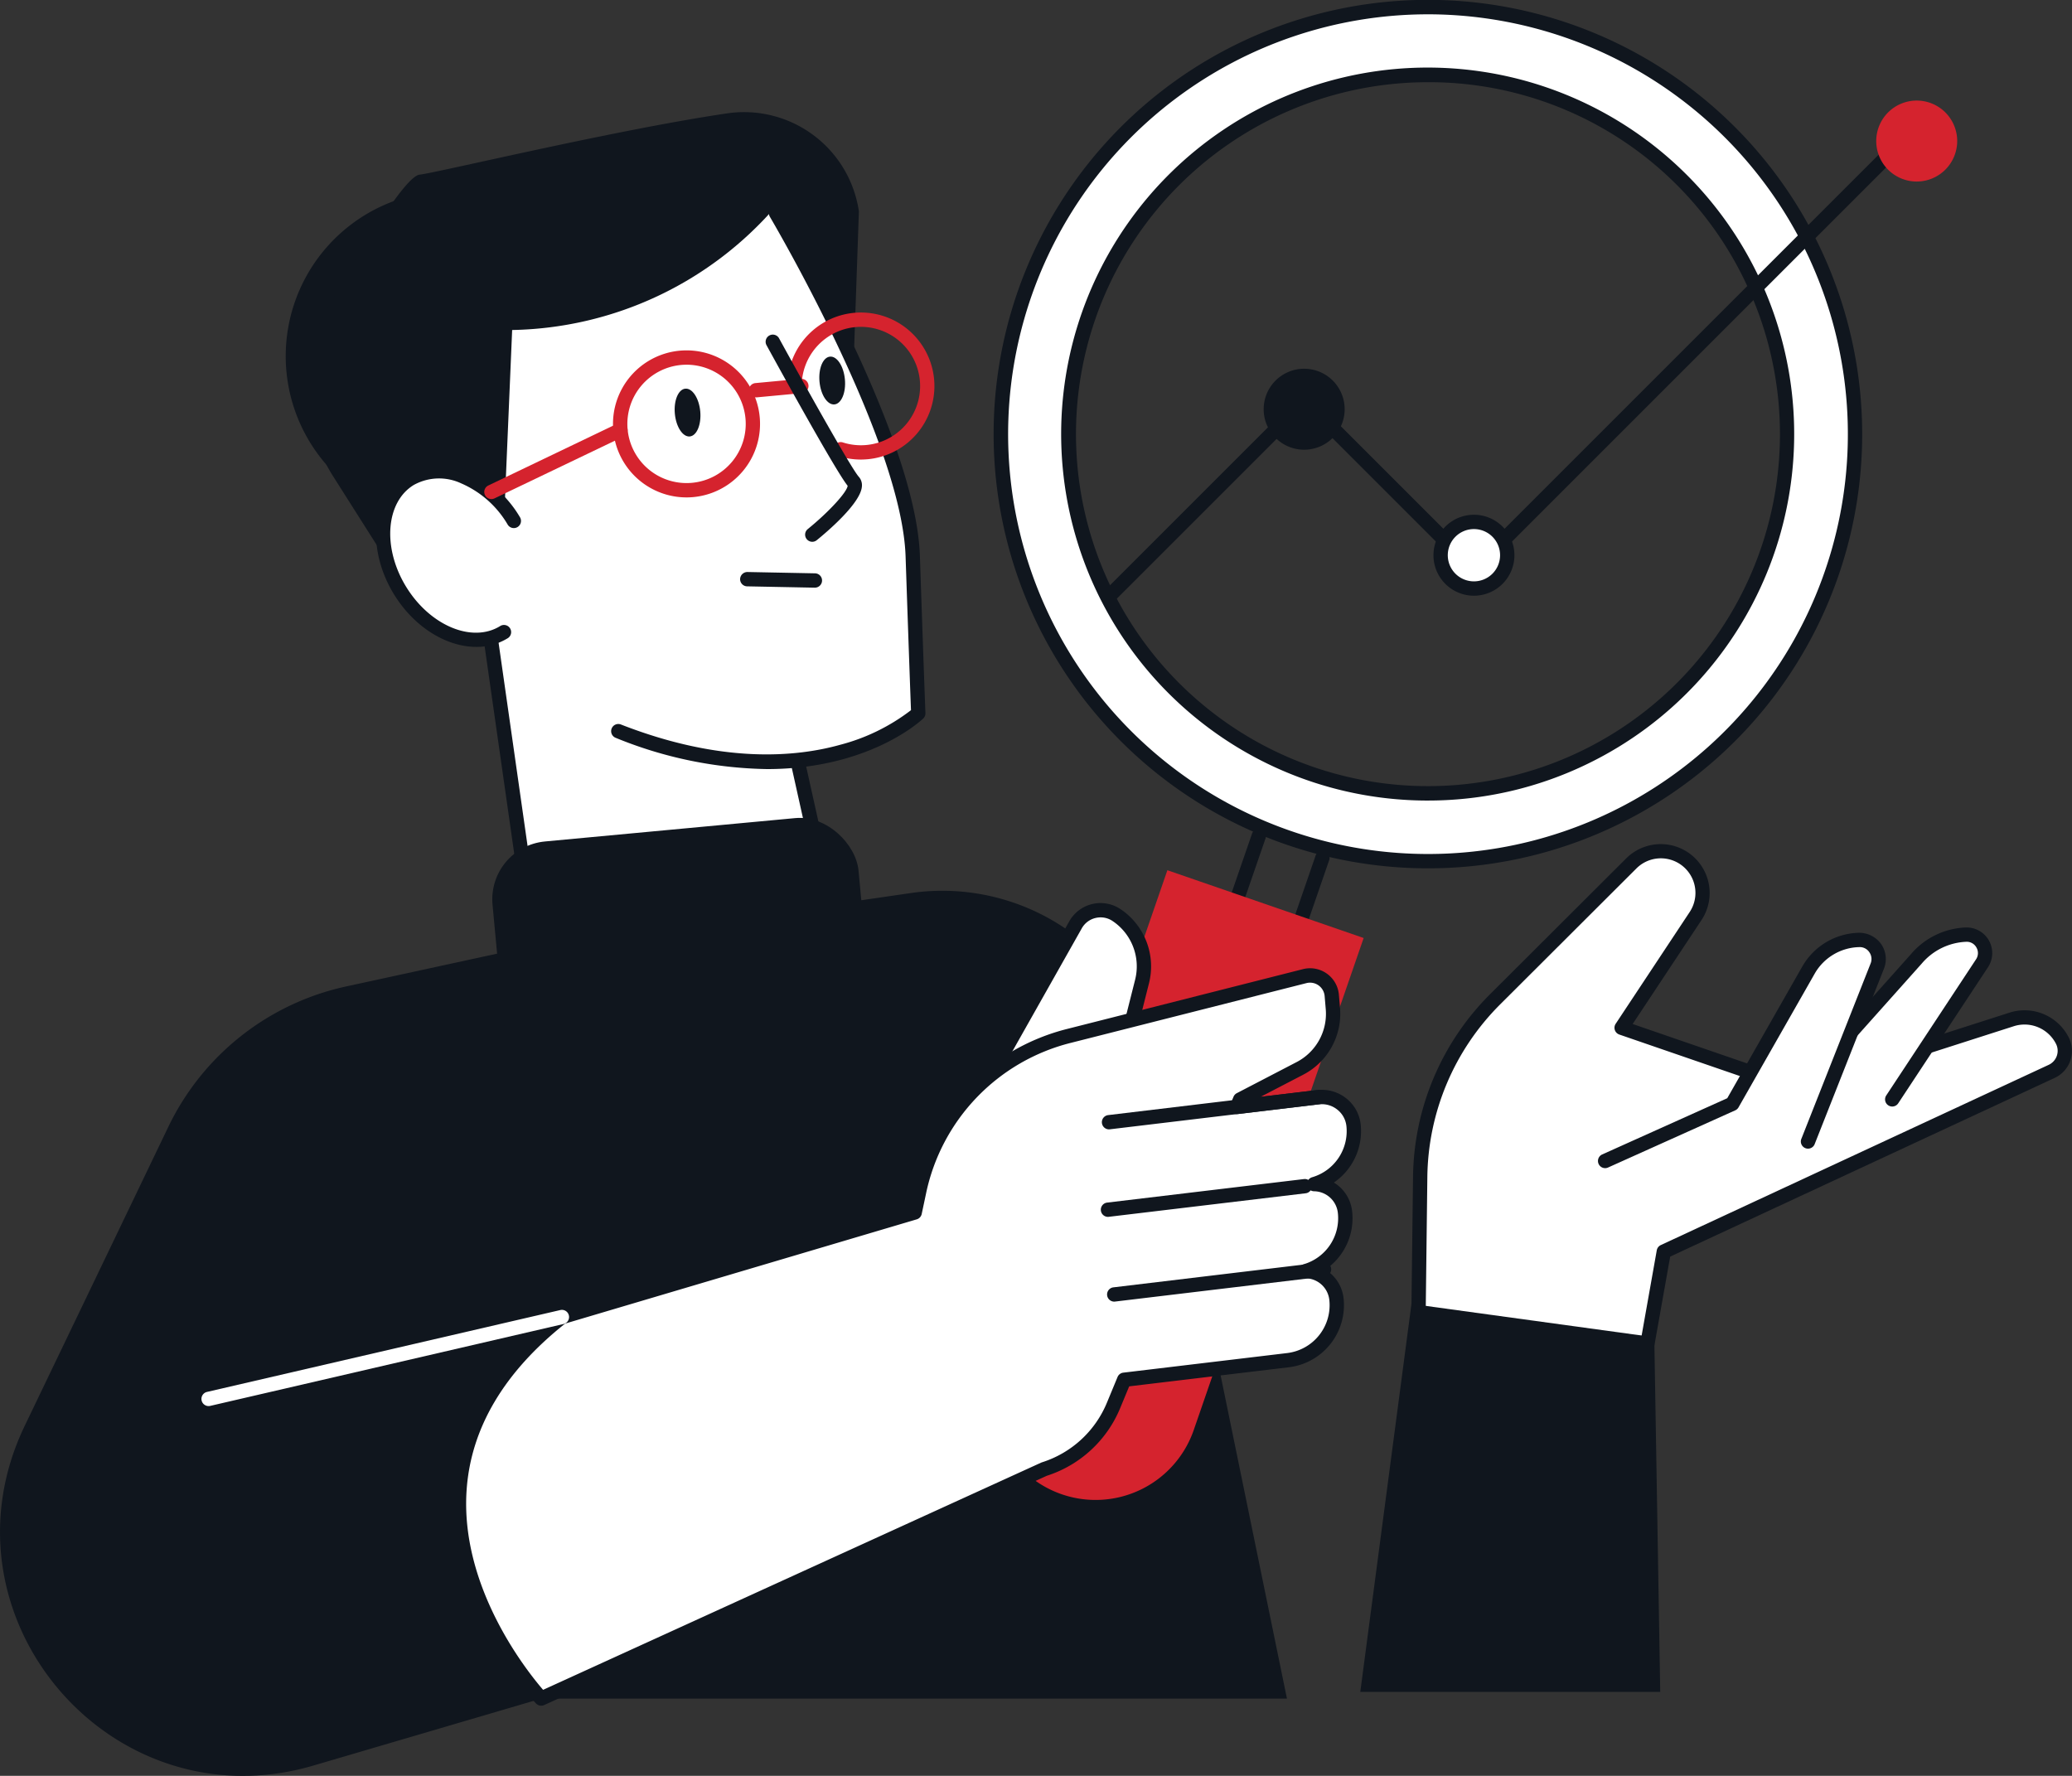 <svg xmlns="http://www.w3.org/2000/svg" width="198.124" height="169.818" viewBox="0 0 198.124 169.818">
  <rect x="0" y="0" width="198.124" height="169.818" fill="#333333" stroke="none"/>
  <g id="Gruppe_14998" data-name="Gruppe 14998" transform="translate(0)">
    <g id="Gruppe_14348" data-name="Gruppe 14348" transform="translate(0 0)">
      <path id="Pfad_51776" data-name="Pfad 51776" d="M4066.977,557.775l-15.191,3.3A24.658,24.658,0,0,0,4034.8,574.5l-13.729,28.583c-8.751,18.218,8.224,38.189,27.614,32.488l21.779-6.4h71.3l-12.414-60.5a20.962,20.962,0,0,0-23.546-16.531Z" transform="translate(-4018.706 -466.741)" fill="#10161e"/>
      <g id="Gruppe_14334" data-name="Gruppe 14334" transform="translate(134.942 80.698)">
        <path id="Pfad_51777" data-name="Pfad 51777" d="M4216.844,591.785l.172-14.219a24.515,24.515,0,0,1,7.2-17.059l12.991-12.963a3.991,3.991,0,0,1,4.373-.852h0a3.993,3.993,0,0,1,1.774,5.882l-7.078,10.689,16.792,5.781,20.491-6.573a4.066,4.066,0,0,1,4.858,2.015h0a2.161,2.161,0,0,1-1.012,2.946l-37.092,17.24-1.828,10.283Z" transform="translate(-4216.159 -545.691)" fill="#fff"/>
        <path id="Pfad_51778" data-name="Pfad 51778" d="M4238.169,595.325a.661.661,0,0,1-.121-.011.683.683,0,0,1-.554-.793l1.827-10.283a.684.684,0,0,1,.385-.5L4276.8,566.5a1.476,1.476,0,0,0,.691-2.013,3.374,3.374,0,0,0-4.041-1.675l-20.489,6.573a.687.687,0,0,1-.432,0l-16.792-5.781a.685.685,0,0,1-.347-1.025l7.077-10.689a3.307,3.307,0,0,0-5.093-4.168l-12.991,12.963a23.7,23.7,0,0,0-7,16.583l-.172,14.219a.685.685,0,0,1-1.37-.016l.173-14.219a25.065,25.065,0,0,1,7.4-17.536l12.991-12.963a4.677,4.677,0,0,1,7.2,5.893l-6.59,9.951,15.741,5.42,20.274-6.5a4.732,4.732,0,0,1,5.676,2.353,2.845,2.845,0,0,1-1.333,3.88l-36.77,17.09-1.765,9.933A.685.685,0,0,1,4238.169,595.325Z" transform="translate(-4215.843 -545.374)" fill="#10161e"/>
      </g>
      <g id="Gruppe_14335" data-name="Gruppe 14335" transform="translate(172.322 88.69)">
        <path id="Pfad_51779" data-name="Pfad 51779" d="M4279.38,573.8l8.583-13.013a1.767,1.767,0,0,0-1.55-2.738h0a6.554,6.554,0,0,0-4.737,2.327l-10.226,11.453Z" transform="translate(-4270.767 -557.366)" fill="#fff"/>
        <path id="Pfad_51780" data-name="Pfad 51780" d="M4279.064,574.173a.684.684,0,0,1-.571-1.062l8.583-13.014a1.064,1.064,0,0,0,.039-1.129,1.05,1.05,0,0,0-.987-.548,5.887,5.887,0,0,0-4.244,2.084l-10.239,11.468a.684.684,0,1,1-1.021-.912l10.226-11.454a7.244,7.244,0,0,1,5.219-2.554,2.452,2.452,0,0,1,2.151,3.8l-8.584,13.014A.685.685,0,0,1,4279.064,574.173Z" transform="translate(-4270.451 -557.05)" fill="#10161e"/>
      </g>
      <g id="Gruppe_14336" data-name="Gruppe 14336" transform="translate(152.796 89.2)">
        <path id="Pfad_51781" data-name="Pfad 51781" d="M4242.925,579.933l12.164-5.47,7.289-12.794a5.692,5.692,0,0,1,4.847-2.875h0a1.823,1.823,0,0,1,1.727,2.493l-6.638,16.808Z" transform="translate(-4242.241 -558.11)" fill="#fff"/>
        <path id="Pfad_51782" data-name="Pfad 51782" d="M4242.61,580.3a.685.685,0,0,1-.28-1.309l11.96-5.378,7.178-12.6a6.41,6.41,0,0,1,5.43-3.22,2.574,2.574,0,0,1,2.105,1.079,2.5,2.5,0,0,1,.271,2.349l-6.637,16.809a.685.685,0,0,1-1.274-.5L4268,560.721a1.125,1.125,0,0,0-.124-1.067,1.087,1.087,0,0,0-.956-.49,5.033,5.033,0,0,0-4.265,2.529l-7.288,12.794a.679.679,0,0,1-.314.285l-12.163,5.469A.681.681,0,0,1,4242.61,580.3Z" transform="translate(-4241.926 -557.795)" fill="#10161e"/>
      </g>
      <g id="Gruppe_14337" data-name="Gruppe 14337" transform="translate(95.01)">
        <path id="Pfad_51783" data-name="Pfad 51783" d="M4236.065,451.437a40.839,40.839,0,1,0-18.856,54.6A40.9,40.9,0,0,0,4236.065,451.437Zm-21.7,48.758a34.348,34.348,0,1,1,15.859-45.917A34.386,34.386,0,0,1,4214.368,500.195Z" transform="translate(-4157.822 -427.796)" fill="#fff"/>
        <path id="Pfad_51784" data-name="Pfad 51784" d="M4199.1,510.517a41.524,41.524,0,1,1,37.268-59.693h0a41.518,41.518,0,0,1-37.268,59.693Zm-.146-81.666a40.148,40.148,0,1,0,36.183,22.572h0A40.22,40.22,0,0,0,4198.952,428.85Zm.139,75.185a35.046,35.046,0,1,1,15.262-3.538h0A34.818,34.818,0,0,1,4199.091,504.035Zm-.126-68.693a33.657,33.657,0,1,0,30.332,18.923A33.5,33.5,0,0,0,4198.964,435.342Zm15.088,64.54h0Z" transform="translate(-4157.506 -427.482)" fill="#10161e"/>
      </g>
      <g id="Gruppe_14338" data-name="Gruppe 14338" transform="translate(119.352 81.354)">
        <path id="Pfad_51785" data-name="Pfad 51785" d="M4193.75,566.278a.684.684,0,0,1-.646-.908l6.408-18.577a.684.684,0,1,1,1.294.447l-6.408,18.576A.686.686,0,0,1,4193.75,566.278Z" transform="translate(-4193.066 -546.332)" fill="#10161e"/>
      </g>
      <g id="Gruppe_14339" data-name="Gruppe 14339" transform="translate(113.282 79.229)">
        <path id="Pfad_51786" data-name="Pfad 51786" d="M4184.884,563.174a.684.684,0,0,1-.647-.908l6.409-18.576a.685.685,0,0,1,1.294.446l-6.409,18.577A.684.684,0,0,1,4184.884,563.174Z" transform="translate(-4184.2 -543.228)" fill="#10161e"/>
      </g>
      <path id="Pfad_51787" data-name="Pfad 51787" d="M4163.933,608.726h0a9.927,9.927,0,0,1-6.143-12.625l16.247-47.049,18.768,6.481-16.246,47.049A9.928,9.928,0,0,1,4163.933,608.726Z" transform="translate(-4062.413 -465.836)" fill="#d5232e"/>
      <g id="Gruppe_14346" data-name="Gruppe 14346" transform="translate(43.203 86.359)">
        <g id="Gruppe_14340" data-name="Gruppe 14340" transform="translate(49.503)">
          <path id="Pfad_51788" data-name="Pfad 51788" d="M4155.142,572.791l9.452-16.751a2.746,2.746,0,0,1,3.918-.934h0a5.9,5.9,0,0,1,2.442,6.346l-1.671,6.621Z" transform="translate(-4154.457 -553.959)" fill="#fff"/>
          <path id="Pfad_51789" data-name="Pfad 51789" d="M4154.826,573.16a.686.686,0,0,1-.6-1.021l9.452-16.75a3.432,3.432,0,0,1,4.9-1.166,6.592,6.592,0,0,1,2.725,7.081l-1.671,6.621a.684.684,0,0,1-.447.481l-14.141,4.718A.675.675,0,0,1,4154.826,573.16Zm11.852-18.149a2.1,2.1,0,0,0-.485.057,2.045,2.045,0,0,0-1.319.993l-8.577,15.2,12.1-4.036,1.579-6.258a5.22,5.22,0,0,0-2.159-5.608A2.037,2.037,0,0,0,4166.677,555.011Z" transform="translate(-4154.141 -553.645)" fill="#10161e"/>
        </g>
        <g id="Gruppe_14345" data-name="Gruppe 14345" transform="translate(0 6.234)">
          <g id="Gruppe_14341" data-name="Gruppe 14341">
            <path id="Pfad_51790" data-name="Pfad 51790" d="M4141.185,569.522l22.508-5.708a2.082,2.082,0,0,1,2.585,1.84l.106,1.251a5.9,5.9,0,0,1-3.158,5.737l-5.712,2.969-.293.711,7.731-.924a3.054,3.054,0,0,1,3.407,2.689,5.279,5.279,0,0,1-3.763,5.619,2.994,2.994,0,0,1,2.939,2.635,5.279,5.279,0,0,1-3.754,5.686,3,3,0,0,1,2.938,2.635,5.289,5.289,0,0,1-4.625,5.88l-15.669,1.873-1.015,2.451a10.676,10.676,0,0,1-6.64,6.1L4090.691,632.9s-18.951-19.986,1.973-36.482a.649.649,0,0,1,.23-.068l33.5-9.935.412-1.939A19.626,19.626,0,0,1,4141.185,569.522Z" transform="translate(-4082.138 -563.066)" fill="#fff"/>
            <path id="Pfad_51791" data-name="Pfad 51791" d="M4090.375,633.268a.686.686,0,0,1-.5-.214c-.36-.379-8.808-9.427-8-20.57.458-6.333,3.839-12.027,10.048-16.921a.988.988,0,0,1,.458-.19l33.116-9.817.327-1.542a20.186,20.186,0,0,1,14.876-15.472l22.509-5.708a2.765,2.765,0,0,1,3.435,2.446l.107,1.251a6.567,6.567,0,0,1-3.524,6.4l-4.067,2.114,5.4-.645a3.749,3.749,0,0,1,2.791.793,3.678,3.678,0,0,1,1.378,2.5,5.96,5.96,0,0,1-2.564,5.549,3.676,3.676,0,0,1,1.739,2.7,5.941,5.941,0,0,1-2.554,5.625,3.678,3.678,0,0,1,1.737,2.695,5.982,5.982,0,0,1-5.223,6.642l-15.271,1.826-.862,2.08a11.338,11.338,0,0,1-7.024,6.475l-48.044,21.919A.681.681,0,0,1,4090.375,633.268Zm2.305-36.557c-5.833,4.627-9.008,9.964-9.437,15.862-.68,9.339,5.774,17.4,7.308,19.178l47.622-21.726a.6.6,0,0,1,.077-.029,9.976,9.976,0,0,0,6.214-5.707l1.015-2.451a.682.682,0,0,1,.551-.418l15.67-1.873a4.61,4.61,0,0,0,4.025-5.119,2.321,2.321,0,0,0-2.27-2.032.685.685,0,0,1-.184-1.341,4.583,4.583,0,0,0,3.27-4.948,2.32,2.32,0,0,0-2.269-2.032.684.684,0,0,1-.184-1.341,4.594,4.594,0,0,0,3.276-4.89,2.319,2.319,0,0,0-.871-1.576,2.355,2.355,0,0,0-1.774-.5l-7.733.925a.685.685,0,0,1-.713-.942l.294-.711a.685.685,0,0,1,.317-.346l5.712-2.969a5.2,5.2,0,0,0,2.791-5.071l-.106-1.251a1.4,1.4,0,0,0-1.735-1.234l-22.507,5.708h0a18.817,18.817,0,0,0-13.874,14.429l-.412,1.94a.684.684,0,0,1-.475.514l-33.506,9.934C4092.742,596.7,4092.711,596.7,4092.68,596.711Zm48.189-27.5h0Z" transform="translate(-4081.823 -562.752)" fill="#10161e"/>
          </g>
          <g id="Gruppe_14342" data-name="Gruppe 14342" transform="translate(62.05 20.147)">
            <path id="Pfad_51792" data-name="Pfad 51792" d="M4173.153,595.808a.685.685,0,0,1-.081-1.364l18.856-2.254a.685.685,0,0,1,.164,1.359l-18.857,2.254A.632.632,0,0,1,4173.153,595.808Z" transform="translate(-4172.469 -592.184)" fill="#10161e"/>
          </g>
          <g id="Gruppe_14343" data-name="Gruppe 14343" transform="translate(62.151 11.64)">
            <path id="Pfad_51793" data-name="Pfad 51793" d="M4173.3,583.52a.685.685,0,0,1-.08-1.364l20.038-2.4a.685.685,0,1,1,.162,1.359l-20.039,2.4A.652.652,0,0,1,4173.3,583.52Z" transform="translate(-4172.618 -579.756)" fill="#10161e"/>
          </g>
          <g id="Gruppe_14344" data-name="Gruppe 14344" transform="translate(62.648 28.111)">
            <path id="Pfad_51794" data-name="Pfad 51794" d="M4174.028,607.584a.685.685,0,0,1-.081-1.364l20.039-2.4a.685.685,0,1,1,.162,1.359l-20.039,2.4A.653.653,0,0,1,4174.028,607.584Z" transform="translate(-4173.344 -603.819)" fill="#10161e"/>
          </g>
        </g>
      </g>
      <g id="Gruppe_14347" data-name="Gruppe 14347" transform="translate(19.257 125.257)">
        <path id="Pfad_51795" data-name="Pfad 51795" d="M4047.523,619.67a.685.685,0,0,1-.154-1.351l33.788-7.831a.685.685,0,0,1,.308,1.335l-33.788,7.831A.662.662,0,0,1,4047.523,619.67Z" transform="translate(-4046.839 -610.47)" fill="#fff"/>
      </g>
      <path id="Pfad_51796" data-name="Pfad 51796" d="M4237.406,646.739h-28.681l4.894-37.1,23.218,3.187Z" transform="translate(-4078.655 -484.95)" fill="#10161e"/>
    </g>
    <g id="Gruppe_14360" data-name="Gruppe 14360" transform="translate(27.338 10.725)">
      <g id="Gruppe_14359" data-name="Gruppe 14359">
        <path id="Pfad_51797" data-name="Pfad 51797" d="M4074.352,481.988c3.568-2.273,6.171-1.307,7.729-.1a7.908,7.908,0,0,1,.622.541c-2.338-7.981-1.764-14.267,1.719-18.725,3.025-3.874,8.354-6.347,15.412-7.153a46.212,46.212,0,0,1,9.806-.055.441.441,0,0,1,.323.212c.521.876,12.753,21.588,13.139,33.005s.529,15.045.529,15.047a.444.444,0,0,1-.137.337c-.061.057-3.906,3.574-11.336,4.492l2.136,9.6a.437.437,0,0,1-.086.371c-.109.137-1.759,2.064-7.939,2.644-4.356.409-10.965.148-20.87-1.885a.438.438,0,0,1-.348-.369l-3.119-21.856c-2.985.524-6.551-1.352-8.683-4.843C4070.646,488.985,4071.131,484.039,4074.352,481.988Z" transform="translate(-4062.723 -447.288)" fill="#fff"/>
        <path id="Pfad_51798" data-name="Pfad 51798" d="M4072.981,454.219a15.748,15.748,0,0,1,10.345,2.652,25.1,25.1,0,0,0-15.668,25.929c.048.511.114,1.016.191,1.517a15.8,15.8,0,0,1,5.132-30.1Z" transform="translate(-4058.643 -446.62)" fill="#10161e"/>
        <path id="Pfad_51799" data-name="Pfad 51799" d="M4080.209,487.711l-9.667.417L4064.118,478a15.953,15.953,0,0,1-.369-16.5c3.291-5.721,7.318-12.251,8.625-12.374,1.482-.139,18.614-4.269,29.4-5.859a11.1,11.1,0,0,1,12.6,9.37l-.451,12.984-7.533-13.412a34.126,34.126,0,0,1-25.171,11.774Z" transform="translate(-4059.585 -443.151)" fill="#10161e"/>
        <g id="Gruppe_14349" data-name="Gruppe 14349" transform="translate(31.28 22.782)">
          <path id="Pfad_51800" data-name="Pfad 51800" d="M4111.363,490.491a7.03,7.03,0,1,1,.662-.031C4111.8,490.481,4111.582,490.491,4111.363,490.491Zm.017-12.689c-.18,0-.359.008-.54.025a5.659,5.659,0,1,0,6.163,5.106h0a5.66,5.66,0,0,0-5.624-5.131Z" transform="translate(-4104.339 -476.433)" fill="#d5232e"/>
        </g>
        <g id="Gruppe_14350" data-name="Gruppe 14350" transform="translate(43.431 43.976)">
          <path id="Pfad_51801" data-name="Pfad 51801" d="M4129.258,508.891h-.014l-6.483-.127a.685.685,0,0,1-.67-.7.7.7,0,0,1,.7-.671l6.482.127a.685.685,0,0,1-.013,1.369Z" transform="translate(-4122.091 -507.395)" fill="#10161e"/>
        </g>
        <g id="Gruppe_14351" data-name="Gruppe 14351" transform="translate(8.621 33.663)">
          <path id="Pfad_51802" data-name="Pfad 51802" d="M4083.752,508.723c-3.006,1.837-7.448.041-9.923-4.01s-2.043-8.823.963-10.659,7.448-.041,9.922,4.01Z" transform="translate(-4071.547 -492.646)" fill="#fff"/>
          <path id="Pfad_51803" data-name="Pfad 51803" d="M4080.818,509.8c-2.831,0-5.941-1.872-7.883-5.05-2.667-4.366-2.133-9.571,1.189-11.6a6.319,6.319,0,0,1,5.774-.254,10.925,10.925,0,0,1,5.09,4.491.685.685,0,1,1-1.169.714,9.547,9.547,0,0,0-4.434-3.935,4.989,4.989,0,0,0-4.548.153c-2.679,1.636-3.009,6-.735,9.718s6.3,5.419,8.981,3.783a.685.685,0,1,1,.713,1.168A5.658,5.658,0,0,1,4080.818,509.8Z" transform="translate(-4071.236 -492.328)" fill="#10161e"/>
        </g>
        <g id="Gruppe_14352" data-name="Gruppe 14352" transform="translate(44.263 25.498)">
          <path id="Pfad_51804" data-name="Pfad 51804" d="M4123.989,482.178a.685.685,0,0,1-.063-1.366l4.348-.407a.685.685,0,0,1,.127,1.364l-4.348.408Z" transform="translate(-4123.306 -480.401)" fill="#d5232e"/>
        </g>
        <path id="Pfad_51805" data-name="Pfad 51805" d="M4115.394,483.946c.118,1.261-.33,2.335-1,2.4s-1.311-.909-1.429-2.17.33-2.336,1-2.4S4115.275,482.685,4115.394,483.946Z" transform="translate(-4075.774 -455.335)" fill="#10161e"/>
        <path id="Pfad_51806" data-name="Pfad 51806" d="M4135.6,479.472c.118,1.262-.33,2.336-1,2.4s-1.311-.909-1.428-2.17.329-2.336,1-2.4S4135.481,478.211,4135.6,479.472Z" transform="translate(-4082.149 -453.924)" fill="#10161e"/>
        <g id="Gruppe_14353" data-name="Gruppe 14353" transform="translate(18.97 29.719)">
          <path id="Pfad_51807" data-name="Pfad 51807" d="M4087.04,493.849a.684.684,0,0,1-.3-1.3l12.337-5.914a.684.684,0,1,1,.592,1.234l-12.338,5.913A.683.683,0,0,1,4087.04,493.849Z" transform="translate(-4086.356 -486.567)" fill="#d5232e"/>
        </g>
        <g id="Gruppe_14354" data-name="Gruppe 14354" transform="translate(31.117 8.96)">
          <path id="Pfad_51808" data-name="Pfad 51808" d="M4119,510.1a39.717,39.717,0,0,1-14.464-2.982.685.685,0,1,1,.5-1.275c9.607,3.751,16.7,3.123,20.949,1.934a18.932,18.932,0,0,0,6.77-3.31c-.042-1.116-.195-5.219-.517-14.722-.377-11.128-12.856-32.257-12.982-32.469a.685.685,0,0,1,1.177-.7c.522.878,12.786,21.643,13.174,33.121.386,11.43.529,15.043.529,15.046a.683.683,0,0,1-.212.524C4133.636,505.539,4128.672,510.1,4119,510.1Z" transform="translate(-4104.102 -456.241)" fill="#10161e"/>
        </g>
        <g id="Gruppe_14355" data-name="Gruppe 14355" transform="translate(18.932 49.853)">
          <path id="Pfad_51809" data-name="Pfad 51809" d="M4090.131,539.409a.684.684,0,0,1-.676-.587l-3.148-22.06a.685.685,0,0,1,1.355-.194l3.147,22.06a.685.685,0,0,1-.581.775A.8.8,0,0,1,4090.131,539.409Z" transform="translate(-4086.3 -515.98)" fill="#10161e"/>
        </g>
        <g id="Gruppe_14356" data-name="Gruppe 14356" transform="translate(48.254 61.417)">
          <path id="Pfad_51810" data-name="Pfad 51810" d="M4132.023,544.136a.685.685,0,0,1-.668-.536l-2.2-9.892a.684.684,0,1,1,1.336-.3l2.2,9.892a.684.684,0,0,1-.52.817A.7.7,0,0,1,4132.023,544.136Z" transform="translate(-4129.137 -532.874)" fill="#10161e"/>
        </g>
        <g id="Gruppe_14357" data-name="Gruppe 14357" transform="translate(47.988 19.157)">
          <path id="Pfad_51811" data-name="Pfad 51811" d="M4135.729,485.2a6.975,6.975,0,0,1-2.107-.325.685.685,0,1,1,.414-1.305,5.661,5.661,0,1,0-3.921-6.017.685.685,0,0,1-1.362-.149,7.03,7.03,0,1,1,7.645,7.765C4136.174,485.187,4135.95,485.2,4135.729,485.2Z" transform="translate(-4128.748 -471.137)" fill="#d5232e"/>
        </g>
        <g id="Gruppe_14358" data-name="Gruppe 14358" transform="translate(45.857 21.246)">
          <path id="Pfad_51812" data-name="Pfad 51812" d="M4130.112,494.027a.684.684,0,0,1-.432-1.216c2.008-1.63,3.753-3.531,3.812-4.141-1.143-1.386-7.089-12.219-7.772-13.468a.685.685,0,0,1,1.2-.658c2.694,4.92,6.952,12.511,7.634,13.262a1.213,1.213,0,0,1,.3.935c-.123,1.614-3.333,4.336-4.315,5.132A.682.682,0,0,1,4130.112,494.027Zm3.429-5.3h0Z" transform="translate(-4125.635 -474.189)" fill="#10161e"/>
        </g>
      </g>
      <rect id="Rechteck_8009" data-name="Rechteck 8009" width="35.136" height="21.937" rx="5.557" transform="matrix(-0.996, 0.093, -0.093, -0.996, 56.277, 88.839)" fill="#10161e"/>
    </g>
    <g id="Gruppe_14899" data-name="Gruppe 14899" transform="translate(105.654 12.803)">
      <path id="Pfad_52536" data-name="Pfad 52536" d="M4173.739,490.8a.685.685,0,0,1-.483-1.169l18.438-18.437a.684.684,0,0,1,.968,0l15.677,15.677,40.489-40.489a.684.684,0,0,1,.968.968l-40.972,40.973a.685.685,0,0,1-.969,0l-15.677-15.677L4174.224,490.6A.684.684,0,0,1,4173.739,490.8Z" transform="translate(-4173.055 -446.186)" fill="#10161e"/>
    </g>
    <g id="Gruppe_14900" data-name="Gruppe 14900" transform="translate(120.829 35.262)">
      <path id="Pfad_52537" data-name="Pfad 52537" d="M4202.6,483.183a3.187,3.187,0,1,1-3.187-3.186A3.188,3.188,0,0,1,4202.6,483.183Z" transform="translate(-4195.54 -479.312)" fill="#10161e"/>
      <path id="Pfad_52538" data-name="Pfad 52538" d="M4199.1,486.739a3.872,3.872,0,1,1,3.872-3.871A3.876,3.876,0,0,1,4199.1,486.739Zm0-6.374a2.5,2.5,0,1,0,2.5,2.5A2.505,2.505,0,0,0,4199.1,480.365Z" transform="translate(-4195.225 -478.996)" fill="#10161e"/>
    </g>
    <g id="Gruppe_14901" data-name="Gruppe 14901" transform="translate(137.066 49.224)">
      <path id="Pfad_52539" data-name="Pfad 52539" d="M4226.319,503.579a3.187,3.187,0,1,1-3.187-3.187A3.186,3.186,0,0,1,4226.319,503.579Z" transform="translate(-4219.261 -499.708)" fill="#fff"/>
      <path id="Pfad_52540" data-name="Pfad 52540" d="M4222.817,507.135a3.871,3.871,0,1,1,3.872-3.871A3.876,3.876,0,0,1,4222.817,507.135Zm0-6.373a2.5,2.5,0,1,0,2.5,2.5A2.5,2.5,0,0,0,4222.817,500.762Z" transform="translate(-4218.946 -499.393)" fill="#10161e"/>
    </g>
    <g id="Gruppe_14902" data-name="Gruppe 14902" transform="translate(179.405 9.617)">
      <path id="Pfad_52541" data-name="Pfad 52541" d="M4288.172,445.717a3.187,3.187,0,1,1-3.187-3.187A3.188,3.188,0,0,1,4288.172,445.717Z" transform="translate(-4281.113 -441.846)" fill="#d5232e"/>
      <path id="Pfad_52542" data-name="Pfad 52542" d="M4284.669,449.273a3.871,3.871,0,1,1,3.871-3.871A3.876,3.876,0,0,1,4284.669,449.273Zm0-6.373a2.5,2.5,0,1,0,2.5,2.5A2.505,2.505,0,0,0,4284.669,442.9Z" transform="translate(-4280.798 -441.531)" fill="#d5232e"/>
    </g>
  </g>
</svg>
